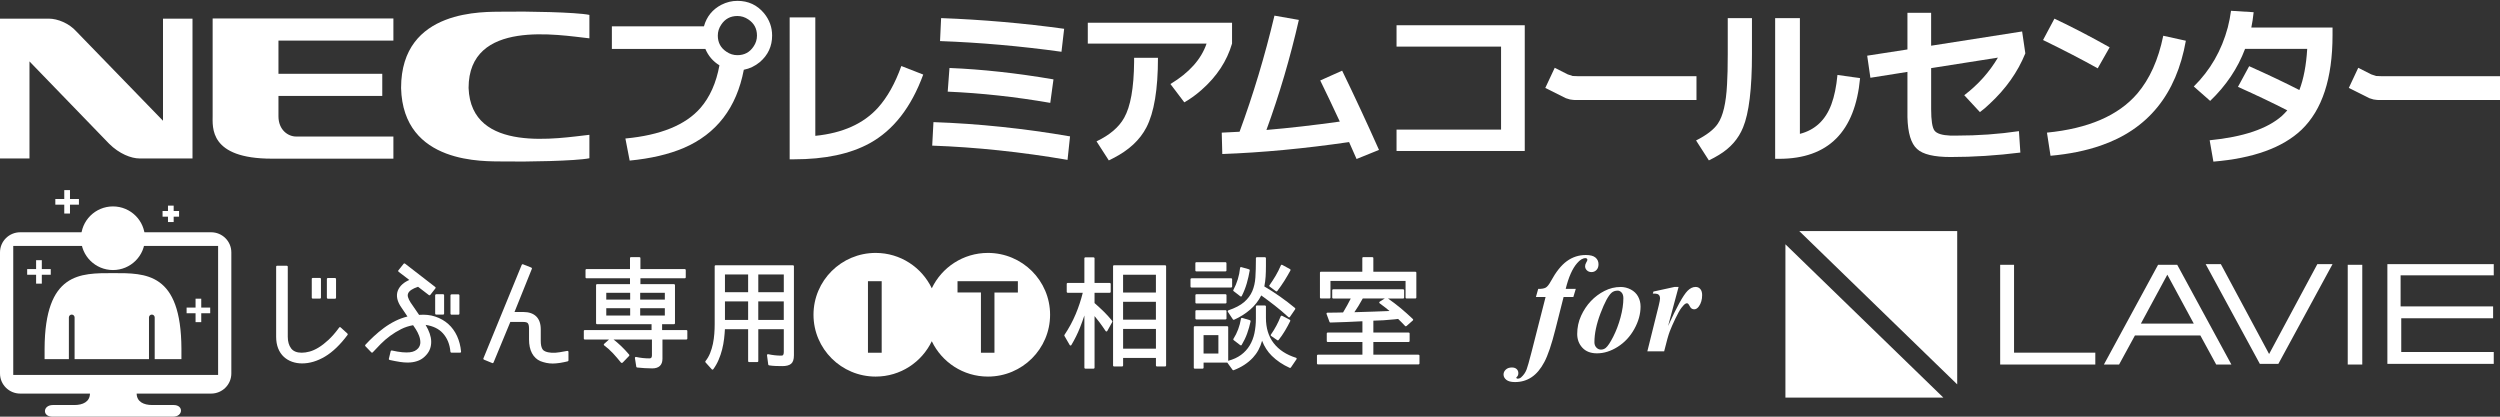 <?xml version="1.0" encoding="UTF-8"?><svg id="_レイヤー_2" xmlns="http://www.w3.org/2000/svg" viewBox="0 0 1200 200"><rect x="0" y="0" width="1200" height="200" fill="#333333" stroke="none"/><defs><style>.cls-1{fill-rule:evenodd;}.cls-1,.cls-2,.cls-3{fill:#fff;stroke-width:0px;}.cls-2{opacity:0;}</style></defs><g id="PC_Design_"><rect class="cls-2" width="1200" height="200"/><path class="cls-1" d="M78.25,8.95h14.15v67.11h-25.42c-3.98,0-9.73-2.21-14.59-7.06L14.15,29.48v46.58H0V8.95h23.43c4.2,0,9.72,2.21,13.26,6.18l41.55,42.83V8.95h0,0ZM102.07,8.86v46.49c0,5.76-1.78,20.81,28.47,20.81h58.29v-10.63h-46.72c-3.78,0-8.45-3.1-8.45-9.74v-9.74h49.83v-10.62h-49.83v-15.94h55.17v-10.63h-86.76ZM192.52,42.22c.92,37,40.45,35.12,48.72,35.28,11.24.22,35.28-.22,41.67-1.54v-11.25c-14.36,1.52-56.85,9.27-57.99-22.49,0-33.3,43.43-25.36,57.99-23.82V7.15c-6.4-1.32-30.43-1.76-41.67-1.54-8.38.17-48.72-1.76-48.72,36.61h0Z"/><g id="logo"><path id="Vector" class="cls-3" d="M1035.88,127.09l-26.01,47.89h7.29l7.61-13.96h31.4l7.61,13.96h7.29l-26.01-47.89h-9.2ZM1027.63,155.32l12.69-23.47,12.69,23.47h-25.37ZM1089.16,169.91l-23.15-43.13h-7.29l26.01,47.89h8.88l26.01-47.89h-7.29l-23.15,43.13ZM966.74,127.09h-6.66v47.89h45.67v-5.71h-39.01v-42.18ZM1126.91,174.98h6.98v-47.89h-6.98v47.89ZM1197,132.48v-5.71h-51.06v47.89h51.06v-5.71h-44.4v-16.18h44.09v-5.71h-44.4v-14.91h44.72v.32ZM857,190.84h75.8l-75.8-73.58v73.58ZM939.46,184.5v-73.58h-75.8l75.8,73.58Z"/></g><path class="cls-3" d="M750.52,142.57l-3.9,15.41c-1.82,7.27-3.6,12.54-5.34,15.81-1.73,3.27-3.76,5.69-6.09,7.25-2.32,1.57-4.99,2.35-7.99,2.35-1.89,0-3.28-.36-4.17-1.08-.89-.72-1.33-1.57-1.33-2.55,0-.91.37-1.7,1.1-2.37.73-.67,1.7-1,2.9-1,1,0,1.77.26,2.3.77.53.51.8,1.16.8,1.93,0,.71-.17,1.24-.5,1.58-.33.34-.5.57-.5.68l.17.23c.13.11.29.17.47.17.67,0,1.23-.21,1.7-.63,1.18-1.05,2.06-2.31,2.63-3.8.4-1.02,1.17-3.72,2.3-8.1l6.8-26.65h-4.64l1.1-3.9c1.67.02,2.88-.19,3.64-.63.76-.44,1.56-1.45,2.4-3,2.45-4.51,5.02-7.75,7.74-9.71,2.71-1.96,5.74-2.93,9.07-2.93,2.13,0,3.69.41,4.65,1.23.97.82,1.45,1.89,1.45,3.2,0,1.16-.32,2.07-.97,2.75-.65.68-1.45,1.02-2.4,1.02-.89,0-1.62-.28-2.2-.83-.58-.56-.87-1.22-.87-2,0-.56.18-1.14.55-1.77.37-.62.55-1.04.55-1.27,0-.24-.08-.44-.25-.6-.17-.16-.38-.23-.65-.23-1.31,0-2.66.81-4.04,2.43-2.27,2.6-4.09,6.72-5.47,12.34h4.84l-1.17,3.9h-4.7Z"/><path class="cls-3" d="M777.84,137.74c1.76,0,3.41.41,4.95,1.22,1.54.81,2.71,1.94,3.5,3.39.79,1.45,1.18,3.05,1.18,4.8,0,3.6-1.01,7.2-3.02,10.81s-4.66,6.44-7.95,8.52c-3.29,2.08-6.6,3.12-9.94,3.12-3.02,0-5.36-.9-7.02-2.7-1.66-1.8-2.48-4-2.48-6.6,0-3.09.62-5.99,1.85-8.69s2.8-5.06,4.7-7.07c1.9-2.01,4.09-3.65,6.55-4.9,2.47-1.26,5.02-1.88,7.67-1.88ZM776.47,139.51c-1.18,0-2.16.34-2.94,1.03-1.56,1.4-3.31,4.67-5.27,9.82-1.96,5.15-2.94,9.79-2.94,13.92,0,1.02.31,1.87.93,2.53.62.67,1.36,1,2.2,1s1.63-.27,2.3-.8c.98-.8,2.18-2.6,3.6-5.39,1.42-2.79,2.59-5.87,3.5-9.24s1.37-6.45,1.37-9.25c0-1.16-.28-2.05-.83-2.68-.56-.63-1.2-.95-1.93-.95Z"/><path class="cls-3" d="M805.72,137.74l-5.04,18.74c4.14-9.14,7.25-14.76,9.34-16.88,1.22-1.24,2.51-1.87,3.87-1.87.93,0,1.69.34,2.27,1.02.58.68.87,1.64.87,2.88,0,2.16-.52,3.97-1.57,5.44-.67.93-1.41,1.4-2.23,1.4-.89,0-1.56-.41-2-1.23-.44-.82-.76-1.31-.93-1.45-.18-.14-.37-.22-.57-.22-.22,0-.46.07-.7.2-.49.27-1.13.92-1.92,1.95-.79,1.03-1.76,2.76-2.92,5.19-1.16,2.42-2.06,4.47-2.7,6.15-.65,1.68-1.55,4.88-2.7,9.59h-8.07l5.5-22.11c.4-1.65.6-2.73.6-3.27,0-.6-.11-1.07-.32-1.4-.21-.33-.5-.58-.87-.73-.37-.16-1.13-.23-2.28-.23l.3-.97,10.07-2.2h2Z"/><path class="cls-3" d="M353.95.41c5.24,0,9.52,2,12.82,5.98,2.56,3.13,3.85,6.7,3.85,10.68,0,5.13-1.97,9.37-5.9,12.74-2.28,1.88-4.84,3.11-7.69,3.68-3.48,18.24-13.08,30.74-28.81,37.52-7.24,3.08-15.9,5.1-25.98,6.07l-2.05-10.6c16.87-1.59,28.86-6.47,35.99-14.62,4.56-5.24,7.61-12.08,9.15-20.51-3.08-1.88-5.33-4.5-6.75-7.86h-44.88v-10.86h44.19c1.31-4.67,4.1-8.12,8.38-10.34,2.45-1.25,5.01-1.88,7.69-1.88ZM353.95,26.48c3.36,0,5.95-1.4,7.78-4.19,1.08-1.59,1.62-3.33,1.62-5.21,0-3.36-1.4-5.95-4.19-7.78-1.6-1.08-3.33-1.62-5.21-1.62-3.36,0-5.96,1.4-7.78,4.19-1.08,1.6-1.62,3.33-1.62,5.21,0,3.36,1.4,5.96,4.19,7.78,1.59,1.08,3.33,1.62,5.21,1.62Z"/><path class="cls-3" d="M391.35,65.2c13.11-1.31,23.13-5.81,30.09-13.51,4.5-5.01,8.23-11.68,11.2-20l10.51,4.1c-5.76,15.73-14.33,26.73-25.73,32.99-9.35,5.13-21.45,7.69-36.33,7.69h-2.05V8.36h12.31v56.84Z"/><path class="cls-3" d="M447.46,69.9l.6-11.28c21.54.74,43.39,3.02,65.56,6.84l-1.2,11.28c-22.34-3.82-43.99-6.1-64.96-6.84ZM451.22,19.72l.51-11.03c19.94.74,39.63,2.45,59.06,5.13l-1.28,11.03c-19.77-2.74-39.21-4.44-58.3-5.13ZM454.9,44l.85-11.37c15.61.63,32.25,2.45,49.92,5.47l-1.54,11.28c-16.75-2.91-33.17-4.7-49.23-5.39Z"/><path class="cls-3" d="M522.14,20.92v-10h69.24v10c-2.45,8.38-7.29,15.76-14.53,22.14-2.68,2.39-5.47,4.42-8.38,6.07l-6.67-8.8c9-5.41,14.79-11.88,17.35-19.4h-57.01ZM544.37,27.76h11.45c0,15.16-1.85,26.3-5.56,33.42-3.13,6.04-8.46,10.97-15.98,14.79-.68.34-1.37.68-2.05,1.03l-5.9-9.15c6.33-3.02,10.74-6.78,13.25-11.28,3.08-5.41,4.67-14.36,4.79-26.84v-1.97Z"/><path class="cls-3" d="M633.72,38.62l10.51-4.7c5.98,12.31,11.88,24.99,17.69,38.04l-10.77,4.36c-1.37-3.19-2.56-5.9-3.59-8.12-21.48,3.13-41.77,5.04-60.86,5.73l-.26-10.26c1.82-.06,4.67-.2,8.55-.43,6.55-17.78,12.14-36.36,16.75-55.73l11.71,2.05c-4.16,18.24-9.35,35.84-15.56,52.82,10.83-.91,22.57-2.25,35.22-4.02-3.36-7.24-6.5-13.82-9.4-19.75Z"/><path class="cls-3" d="M670.34,12.12h61.54v60.35h-61.54v-10.26h50.17V22.37h-50.17v-10.26Z"/><path class="cls-3" d="M751.66,47.16l-9.92-4.96,4.53-9.66,6.24,3.16c.06,0,.83.26,2.31.77l2.31.09h57.18v11.45h-58.3c-.46,0-1.25-.09-2.39-.26l-1.97-.6Z"/><path class="cls-3" d="M829.32,8.7h11.62v17.35c0,16.58-1.43,28.29-4.27,35.13-2.22,5.47-6.07,9.86-11.54,13.16-1.48.91-3.11,1.8-4.87,2.65l-6.15-9.57c5.07-2.56,8.55-5.24,10.43-8.03,2.51-3.65,3.99-9.94,4.44-18.89.23-3.7.34-8.52.34-14.45V8.7ZM863.94,64.26c7.29-1.88,12.34-6.61,15.13-14.19,1.42-3.82,2.39-8.52,2.91-14.1l10.86,1.54c-2.39,25.76-15.3,38.66-38.72,38.72h-2.05V8.7h11.88v55.56Z"/><path class="cls-3" d="M969.77,73.23c-11.34,1.42-22.51,2.14-33.51,2.14-7.92,0-13.28-1.28-16.07-3.85-2.91-2.62-4.44-7.72-4.62-15.3v-21.71l-17.78,2.82-1.54-10.6,19.32-2.99V6.13h11.37v15.81l43.68-6.84,1.54,10.51c-3.65,9-9.4,17.12-17.27,24.36-1.48,1.43-2.99,2.71-4.53,3.85l-7.52-8.12c6.67-5.07,12.05-11.08,16.16-18.04l-32.05,5.04v19.66c0,5.47.54,8.92,1.62,10.34,1.08,1.43,3.62,2.22,7.61,2.39h2.91c10.37,0,20.37-.71,30-2.14l.68,10.26Z"/><path class="cls-3" d="M980.66,19.21l5.47-10.26c8.66,4.1,17.49,8.69,26.5,13.76l-5.73,10.09c-7.64-4.27-16.38-8.8-26.24-13.59ZM1038.35,17.16l10.86,2.39c-4.56,25.76-18.21,42.54-40.94,50.35-7.12,2.45-15.13,4.07-24.02,4.87l-1.71-11.11c19.83-1.94,34.28-8.18,43.34-18.72,5.98-7.01,10.14-16.27,12.48-27.78Z"/><path class="cls-3" d="M1062.43,77.59l-1.79-10.26c16.13-1.59,27.69-5.5,34.7-11.71.91-.85,1.77-1.74,2.56-2.65-6.78-3.48-14.67-7.24-23.68-11.28l5.38-9.92c9.17,4.1,17.21,7.92,24.1,11.45,2.05-5.36,3.3-11.94,3.76-19.75h-29.83c-3.53,9.35-9.12,17.67-16.75,24.96l-7.86-6.92c7.92-7.81,13.36-17.27,16.33-28.38.68-2.68,1.2-5.33,1.54-7.95l10.86.68c-.29,2.79-.66,5.24-1.11,7.35h38.98v3.68c0,20.74-4.96,35.87-14.87,45.39-9.06,8.61-23.16,13.7-42.31,15.3Z"/><path class="cls-3" d="M1137.35,47.16l-9.92-4.96,4.53-9.66,6.24,3.16c.06,0,.83.26,2.31.77l2.31.09h57.18v11.45h-58.3c-.46,0-1.25-.09-2.39-.26l-1.97-.6Z"/><rect class="cls-3" x="156.9" y="133.45" width="4.4" height="9.93" rx=".47" ry=".47"/><path class="cls-3" d="M150.13,133.4h3.47c.26,0,.46.21.46.46v9c0,.26-.21.47-.47.47h-3.47c-.26,0-.47-.21-.47-.47v-9c0-.26.21-.46.46-.46Z"/><path class="cls-3" d="M163.5,157.14c-.1-.09-.23-.15-.36-.12-.14.01-.25.08-.33.19-1.74,2.39-3.47,4.38-5.14,5.93-1.68,1.55-3.29,2.8-4.81,3.71-1.5.91-2.94,1.55-4.29,1.91-1.34.36-2.6.54-3.73.54-2.35,0-4.06-.69-5.1-2.07-1.07-1.41-1.61-3.29-1.61-5.6v-33.62c0-.26-.21-.46-.47-.46h-4.64c-.26,0-.47.21-.47.46v33.62c0,2.12.33,4,.97,5.61.65,1.62,1.56,2.97,2.71,4.03,1.14,1.05,2.48,1.85,3.98,2.38,1.49.52,3.1.79,4.8.79,3.63,0,7.35-1.11,11.03-3.31,3.66-2.19,7.3-5.68,10.8-10.39.14-.19.12-.46-.06-.62l-3.29-2.98Z"/><path class="cls-3" d="M215.18,155.53c-1.77-1.58-3.88-2.78-6.28-3.58-2.32-.77-4.93-1.04-7.74-.81l-4.13-6.02c-.57-.9-.96-1.73-1.18-2.46-.2-.68-.18-1.29.07-1.87.25-.59.77-1.16,1.54-1.67.76-.51,1.84-1.01,3.2-1.47l5.21,4c.2.16.5.12.66-.08l2.47-3.16c.16-.2.12-.5-.08-.65l-14.52-11.23c-.2-.15-.49-.12-.65.08l-2.53,3.16c-.08.1-.11.22-.1.35.02.12.08.23.18.31l5.17,3.95c-1.28.55-2.37,1.22-3.26,2-1.07.94-1.83,2.02-2.28,3.2-.44,1.19-.51,2.49-.22,3.85.29,1.34.96,2.78,2.01,4.25.47.71.92,1.37,1.35,1.99l1.51,2.25c-2.03.51-3.95,1.22-5.74,2.1-1.98.98-3.85,2.13-5.57,3.4-1.7,1.27-3.33,2.61-4.83,4.01-1.51,1.4-2.88,2.78-4.08,4.09-.17.18-.16.46,0,.63l2.88,2.98c.09.09.21.14.34.14h0c.13,0,.25-.06.34-.15,1.23-1.34,2.52-2.69,3.84-4.02,1.37-1.38,2.89-2.69,4.53-3.9,1.65-1.21,3.43-2.3,5.28-3.23,1.78-.89,3.71-1.52,5.72-1.87.36.51.8,1.17,1.32,1.97.59.92,1.1,1.93,1.51,2.99.41,1.04.63,2.12.65,3.2.02,1.03-.31,1.97-.97,2.84-.47.54-1.04.98-1.69,1.32-.64.34-1.47.57-2.45.68-1.02.11-2.23.1-3.61-.03-1.39-.13-3.06-.41-4.96-.84-.25-.05-.5.1-.56.35l-.88,3.63c-.03.12,0,.25.06.35.07.1.17.18.29.21,1.74.39,3.45.72,5.09.97,1.21.18,2.38.28,3.51.28.43,0,.85-.01,1.26-.04,1.51-.1,2.95-.44,4.27-1,1.33-.57,2.55-1.5,3.61-2.75,1.56-1.76,2.31-3.94,2.23-6.49-.07-2.29-.97-4.91-2.68-7.8,3.56.53,6.34,1.87,8.27,4,2.12,2.33,3.34,5.33,3.64,8.91.02.24.22.43.47.43h4.18c.13,0,.25-.05.34-.15s.13-.23.12-.36c-.24-2.69-.89-5.2-1.92-7.46-1.05-2.28-2.47-4.23-4.23-5.8Z"/><path class="cls-3" d="M216.69,141.29h3.36c.26,0,.47.21.47.47v8.82c0,.26-.21.47-.47.47h-3.36c-.26,0-.46-.21-.46-.46v-8.83c0-.26.21-.46.46-.46Z"/><path class="cls-3" d="M209.34,141.23h3.36c.26,0,.47.21.47.47v8.83c0,.26-.21.47-.47.47h-3.36c-.26,0-.46-.21-.46-.46v-8.83c0-.26.21-.46.46-.46Z"/><path class="cls-3" d="M272.29,168.43c-1.25.23-2.46.45-3.61.64-2.8.47-5.26.36-7.06-.44-.24-.1-.48-.25-.72-.44-.22-.17-.44-.45-.64-.82-.21-.39-.38-.89-.51-1.48-.13-.61-.19-1.42-.19-2.39v-5.44c0-2.69-.73-4.77-2.17-6.18-1.44-1.4-3.51-2.12-6.18-2.12h-4.25l8.33-20.71c.05-.12.05-.24,0-.36-.05-.11-.14-.2-.25-.25l-4-1.58c-.24-.1-.51.02-.61.25l-18.4,44.91c-.1.24.02.51.25.61l4,1.64c.12.05.24.05.36,0,.11-.05.2-.14.25-.25l8.06-19.48h6.27c1.1,0,1.83.21,2.16.64.36.46.55,1.31.55,2.52v5.21c0,2.64.47,4.86,1.41,6.62.95,1.78,2.31,3.07,4.06,3.82.9.35,1.85.63,2.84.84.98.2,2.02.31,3.1.31.47,0,1.02-.03,1.66-.09.61-.06,1.25-.14,1.91-.23.66-.1,1.29-.22,1.91-.36.61-.13,1.17-.26,1.68-.38.21-.05.36-.24.36-.45v-4.09c0-.14-.06-.27-.17-.36s-.25-.12-.38-.1Z"/><path class="cls-3" d="M329.46,158.42h-11.65v-2.81h5.71c.26,0,.47-.21.47-.46v-18.3c0-.26-.21-.46-.47-.46h-16.12v-2.81h21.29c.26,0,.47-.21.47-.46v-3.51c0-.26-.21-.46-.47-.46h-21.29v-5.27c0-.26-.21-.46-.47-.46h-4.06c-.26,0-.47.21-.47.46v5.27h-20.88c-.26,0-.47.21-.47.46v3.51c0,.26.21.46.47.46h20.88v2.81h-15.82c-.26,0-.47.21-.47.46v18.3c0,.26.21.46.47.46h26.17v2.81h-32.05c-.26,0-.47.21-.47.46v3.63c0,.26.21.46.47.46h11.62l-2.35,2.11c-.1.09-.16.23-.15.36,0,.14.07.27.19.35,1.53,1.14,2.96,2.43,4.26,3.83,1.3,1.4,2.56,2.88,3.77,4.39.09.11.22.18.37.18h.12c.13,0,.25-.05.34-.14l3.11-3.21c.17-.17.17-.44.02-.62-1.26-1.49-2.6-2.91-3.98-4.22-1.11-1.06-2.29-2.07-3.52-3.03h18.43v7.66c0,1.24-.63,1.4-1.24,1.4-2.12,0-4.27-.23-6.37-.69-.15-.03-.3.01-.42.12-.11.1-.17.26-.14.41l.65,4.15c.03.21.2.37.42.39,1.22.12,2.42.22,3.6.3,1.16.08,2.4.12,3.67.12,3.19,0,4.88-1.6,4.88-4.62v-9.24h11.47c.26,0,.47-.21.47-.46v-3.63c0-.26-.21-.46-.47-.46ZM319.12,147.95v3.51h-11.83v-3.51h11.83ZM307.29,143.81v-3.28h11.83v3.28h-11.83ZM291.01,143.81v-3.28h11.47v3.28h-11.47ZM302.48,147.95v3.51h-11.47v-3.51h11.47Z"/><path class="cls-3" d="M380.62,127.32h-37.1c-.26,0-.47.21-.47.46v27.92c0,1.44-.06,2.97-.18,4.55-.11,1.57-.34,3.17-.66,4.76-.33,1.57-.79,3.09-1.36,4.51s-1.32,2.7-2.22,3.82c-.14.18-.14.43.02.6l3,3.33c.09.1.22.15.35.15h.02c.14,0,.27-.08.35-.19,1-1.35,1.86-2.86,2.55-4.48.69-1.62,1.27-3.3,1.7-5.01.43-1.71.75-3.45.95-5.17.18-1.53.31-3.06.39-4.56h11.14v15.32c0,.26.21.46.47.46h3.94c.26,0,.47-.21.47-.46v-15.32h12.24v10.99c0,.57-.1,1.02-.29,1.34-.14.24-.46.36-.95.36-2.03,0-4.14-.23-6.25-.69-.15-.03-.3,0-.42.11-.11.1-.17.25-.15.4l.59,4.45c.03.2.19.37.39.4,1.05.16,2.11.26,3.14.3,1.04.04,2.12.06,3.22.06,1.93,0,3.31-.36,4.21-1.1.93-.76,1.37-2.1,1.37-4.1v-42.75c0-.26-.21-.46-.47-.46ZM359.1,144.68v8.89h-11.12v-8.89h11.12ZM347.98,140.24v-8.49h11.12v8.49h-11.12ZM376.21,144.68v8.89h-12.24v-8.89h12.24ZM363.98,140.24v-8.49h12.24v8.49h-12.24Z"/><path class="cls-3" d="M529.74,149.5c-1.37-1.35-2.84-2.7-4.36-4.03v-4.94h7.29c.26,0,.47-.21.47-.46v-3.8c0-.26-.21-.46-.47-.46h-7.29v-11.82c0-.26-.21-.46-.47-.46h-3.94c-.26,0-.47.21-.47.46v11.82h-8c-.26,0-.47.21-.47.46v3.8c0,.26.21.46.47.46h7.23c-.87,3.5-2.01,6.94-3.39,10.23-1.45,3.47-3.27,6.82-5.39,9.98-.1.15-.11.33-.02.49l2.53,4.39c.08.14.24.23.4.23h0c.17,0,.32-.09.4-.23,1.61-2.7,3.01-5.52,4.15-8.4.75-1.9,1.46-3.84,2.1-5.79v25.06c0,.26.21.46.47.46h3.94c.26,0,.47-.21.47-.46v-24.77c.84.99,1.63,1.99,2.36,2.97.98,1.31,1.97,2.73,2.95,4.21.09.14.3.25.41.21.16,0,.31-.1.39-.24l2.41-4.33c.09-.17.07-.37-.05-.52-1.3-1.6-2.69-3.13-4.12-4.54Z"/><path class="cls-3" d="M559.26,127.32h-24.52c-.26,0-.47.21-.47.46v47.66c0,.26.21.46.47.46h3.88c.26,0,.47-.21.47-.46v-3.63h15.76v3.63c0,.26.21.46.47.46h3.94c.26,0,.47-.21.47-.46v-47.66c0-.26-.21-.46-.47-.46ZM554.85,157.89v9.48h-15.76v-9.48h15.76ZM539.08,153.45v-8.6h15.76v8.6h-15.76ZM539.08,140.41v-8.54h15.76v8.54h-15.76Z"/><path class="cls-3" d="M596.26,152.6c-.13-.03-.27-.02-.38.05-.12.07-.19.19-.21.32-.58,3.55-1.8,6.81-3.64,9.7-.09.15-.07.33.02.47.05.08.12.15.21.19l3.06,2.35c.08.06.18.1.29.1.03,0,.06,0,.08,0,.13-.02.25-.1.32-.22,1.06-1.77,1.95-3.61,2.62-5.49.67-1.86,1.23-3.82,1.66-5.82.05-.24-.09-.48-.32-.55l-3.71-1.11Z"/><path class="cls-3" d="M592.25,139.83l3.11,2.41c.08.07.18.1.29.1.03,0,.07,0,.1-.01.14-.03.25-.12.31-.25.99-1.96,1.79-4,2.39-6.07.59-2.06,1.07-4.15,1.42-6.22.04-.23-.1-.46-.33-.52l-3.71-1.06c-.14-.04-.28-.02-.39.06-.12.08-.19.2-.2.34-.19,1.86-.56,3.7-1.1,5.47-.54,1.76-1.26,3.48-2.14,5.12-.08.14-.04.32.04.46.05.08.12.14.2.18Z"/><path class="cls-3" d="M615.39,151.58c-.12-.06-.25-.07-.38-.02-.12.05-.22.14-.27.26-1.2,3.07-2.78,6.03-4.71,8.79-.15.21-.1.5.12.64l2.94,2.05c.08.06.17.08.27.08.14,0,.27-.06.37-.18,1.14-1.44,2.18-2.96,3.1-4.5.9-1.52,1.74-3.07,2.49-4.59.11-.23.02-.5-.2-.61l-3.7-1.93Z"/><path class="cls-3" d="M589.62,148.97c-.14.05-.24.15-.29.29-.05.13-.03.28.05.41l2.41,3.63c.09.13.24.21.39.21.07,0,.13-.01.19-.04,2.89-1.3,5.5-2.94,7.76-4.9,2.14-1.85,3.91-4.12,5.28-6.76,2.16,1.55,4.33,3.17,6.45,4.82,2.23,1.74,4.45,3.62,6.59,5.59.1.09.21.14.37.12.14-.02.25-.09.33-.2l2.53-3.69c.14-.2.1-.46-.09-.62-4.66-3.86-9.6-7.34-14.71-10.34.31-1.54.52-3.12.62-4.69.1-1.68.15-3.37.15-5.02v-3.86c0-.26-.21-.46-.47-.46h-3.88c-.26,0-.47.21-.47.46v.93c0,2.98-.08,5.76-.24,8.27-.15,2.44-.66,4.67-1.49,6.63-.83,1.95-2.15,3.71-3.91,5.24-1.77,1.53-4.32,2.87-7.58,3.97Z"/><path class="cls-3" d="M574.24,125.85h14c.26,0,.46.21.46.46v3.51c0,.26-.21.46-.46.46h-14c-.26,0-.47-.21-.47-.47v-3.51c0-.26.21-.46.46-.46Z"/><path class="cls-3" d="M612.43,139.79c.08.06.18.09.28.09.14,0,.28-.06.37-.18,1.24-1.62,2.4-3.28,3.44-4.94,1.03-1.66,2-3.32,2.89-4.94.06-.11.07-.23.04-.35s-.12-.22-.22-.28l-3.76-2.05c-.12-.07-.25-.08-.38-.03-.12.04-.22.13-.27.26-.74,1.74-1.58,3.41-2.5,4.97-.93,1.57-1.93,3.12-2.98,4.59-.15.21-.1.49.1.64l3,2.22Z"/><path class="cls-3" d="M571.89,133.57h19.06c.26,0,.47.21.47.47v3.51c0,.26-.21.46-.46.46h-19.06c-.26,0-.46-.21-.46-.46v-3.51c0-.26.21-.46.46-.46Z"/><path class="cls-3" d="M574.25,141.23h14c.26,0,.47.21.47.47v3.51c0,.26-.21.46-.46.46h-14c-.26,0-.47-.21-.47-.47v-3.5c0-.26.21-.47.47-.47Z"/><path class="cls-3" d="M611.37,164.72c-2.47-3.19-3.72-7.26-3.72-12.08v-5.55c0-.26-.21-.46-.47-.46h-3.88c-.26,0-.47.21-.47.46v5.79c0,2.45-.24,4.81-.69,7.01-.46,2.18-1.23,4.18-2.3,5.94-1.06,1.75-2.46,3.28-4.17,4.54-1.66,1.22-3.72,2.17-6.13,2.81v-16.15c0-.26-.21-.46-.47-.46h-15.58c-.26,0-.47.21-.47.46v19.47c0,.26.21.46.47.46h3.76c.26,0,.47-.21.47-.46v-2.46h11.38l2.53,3.49c.09.12.23.19.38.19.05,0,.11-.01.17-.03,3.73-1.42,6.84-3.45,9.23-6.02,2.06-2.22,3.53-4.94,4.39-8.11,1.08,2.82,2.65,5.25,4.67,7.24,2.36,2.33,5.25,4.27,8.57,5.77.2.1.45.03.58-.16l2.71-3.98c.08-.12.1-.28.05-.41-.05-.14-.16-.25-.3-.29-4.63-1.45-8.23-3.8-10.71-7.01ZM577.71,169.71v-8.84h7.12v8.84h-7.12Z"/><path class="cls-3" d="M574.25,148.89h14c.26,0,.47.21.47.47v3.51c0,.26-.21.46-.46.46h-14c-.26,0-.47-.21-.47-.47v-3.5c0-.26.21-.47.47-.47Z"/><path class="cls-3" d="M634.04,143.27h4.11c.26,0,.47-.21.47-.46v-7.96h36.05v7.96c0,.26.21.46.47.46h4.23c.26,0,.47-.21.47-.46v-11.93c0-.26-.21-.46-.47-.46h-20.17v-6.55c0-.26-.21-.46-.47-.46h-4.35c-.26,0-.47.21-.47.46v6.55h-19.87c-.26,0-.47.21-.47.46v11.93c0,.26.21.46.47.46Z"/><path class="cls-3" d="M680.85,170.24h-21.64v-6.09h16.94c.26,0,.47-.21.47-.46v-3.62c0-.26-.21-.46-.47-.46h-16.94v-5.69c1.68-.04,3.27-.1,4.82-.19,1.74-.1,3.52-.25,5.29-.44l1.78-.21c.54.5,1.07,1.03,1.62,1.59.61.62,1.18,1.22,1.73,1.81.17.18.46.19.65.03l3.06-2.69c.1-.09.15-.21.16-.34,0-.13-.05-.25-.14-.34-1.89-1.8-3.89-3.59-5.93-5.29-1.91-1.58-3.93-3.11-6.01-4.56h7.27c.26,0,.47-.21.47-.46v-3.51c0-.26-.21-.46-.47-.46h-33.57c-.26,0-.47.21-.47.46v3.51c0,.26.21.46.47.46h8.42c-.52,1.04-1.08,2.11-1.66,3.17-.66,1.21-1.34,2.39-2.03,3.51-1.21.03-2.41.06-3.62.08-1.29.02-2.58.03-3.87.03-.15,0-.3.07-.38.2-.09.12-.11.28-.05.43l1.41,3.8c.07.18.24.3.44.3h.02c2.66-.08,5.3-.17,7.91-.26,2.44-.09,4.94-.21,7.43-.35v5.42h-16.64c-.26,0-.47.21-.47.46v3.62c0,.26.21.46.47.46h16.64v6.09h-21.35c-.26,0-.47.21-.47.46v3.74c0,.26.21.46.47.46h48.27c.26,0,.47-.21.47-.46v-3.74c0-.26-.21-.46-.47-.46ZM662.26,144.81c-.13.08-.22.22-.22.38s.07.3.19.39c.97.7,1.93,1.42,2.86,2.15.63.49,1.25,1.01,1.88,1.55-2.46.1-4.89.19-7.28.28-2.76.1-5.56.19-8.36.26-.36,0-.72,0-1.09.03-.04,0-.08,0-.13,0,.68-1.01,1.34-2.03,1.97-3.04.71-1.14,1.4-2.34,2.05-3.55h10.58l-2.46,1.54Z"/><path class="cls-3" d="M474.2,121.4c-11.91,0-22.15,6.95-26.94,16.98-4.79-10.03-15.04-16.98-26.94-16.98-16.48,0-29.84,13.29-29.84,29.68s13.36,29.68,29.84,29.68c11.91,0,22.15-6.95,26.94-16.98,4.79,10.03,15.04,16.98,26.94,16.98,16.48,0,29.84-13.29,29.84-29.68s-13.36-29.68-29.84-29.68ZM423.21,169.31h-6.59v-34.34h6.59v34.34ZM488.58,140.42h-11.24v28.89h-6.49v-28.93h-11.24v-5.41h28.97v5.45Z"/><path class="cls-3" d="M101.34,111.49H9.7c-5.36,0-9.7,4.32-9.7,9.65v58.13c0,5.33,4.34,9.65,9.7,9.65h33.49c-.09,3.95-3.44,5.49-7.48,5.49h-10.3c-4.92,0-5.21,5.59-.29,5.59h57.96c4.86,0,5.15-5.59.29-5.59h-10.3c-4.1,0-7.39-1.54-7.48-5.49h35.75c5.36,0,9.7-4.32,9.7-9.65v-58.13c0-5.33-4.34-9.65-9.7-9.65ZM104.69,179.96H6.36v-61.92h98.33v61.92Z"/><ellipse class="cls-3" cx="54.23" cy="114.35" rx="15.35" ry="15.27"/><path class="cls-3" d="M54.23,131.1c-15.64,0-32.68-.42-32.83,36.28v5.02h11.66v-20.04c0-.75.61-1.36,1.37-1.36s1.37.61,1.37,1.36v20.04h35.71v-20.04c0-.75.61-1.36,1.37-1.36s1.37.61,1.37,1.36v20.04h12.83v-5.02c-.15-36.71-17.18-36.28-32.83-36.28Z"/><polygon class="cls-3" points="83.36 98.7 80.63 98.7 80.63 101.28 78.03 101.28 78.03 104 80.63 104 80.63 106.58 83.36 106.58 83.36 104 85.95 104 85.95 101.28 83.36 101.28 83.36 98.7"/><polygon class="cls-3" points="33.59 91.25 30.85 91.25 30.85 95.52 26.56 95.52 26.56 98.24 30.85 98.24 30.85 102.5 33.59 102.5 33.59 98.24 37.88 98.24 37.88 95.52 33.59 95.52 33.59 91.25"/><polygon class="cls-3" points="20.07 124.89 17.33 124.89 17.33 129.16 13.04 129.16 13.04 131.88 17.33 131.88 17.33 136.15 20.07 136.15 20.07 131.88 24.36 131.88 24.36 129.16 20.07 129.16 20.07 124.89"/><polygon class="cls-3" points="100.9 147.64 96.6 147.64 96.6 143.37 93.87 143.37 93.87 147.64 89.57 147.64 89.57 150.36 93.87 150.36 93.87 154.63 96.6 154.63 96.6 150.36 100.9 150.36 100.9 147.64"/></g></svg>
